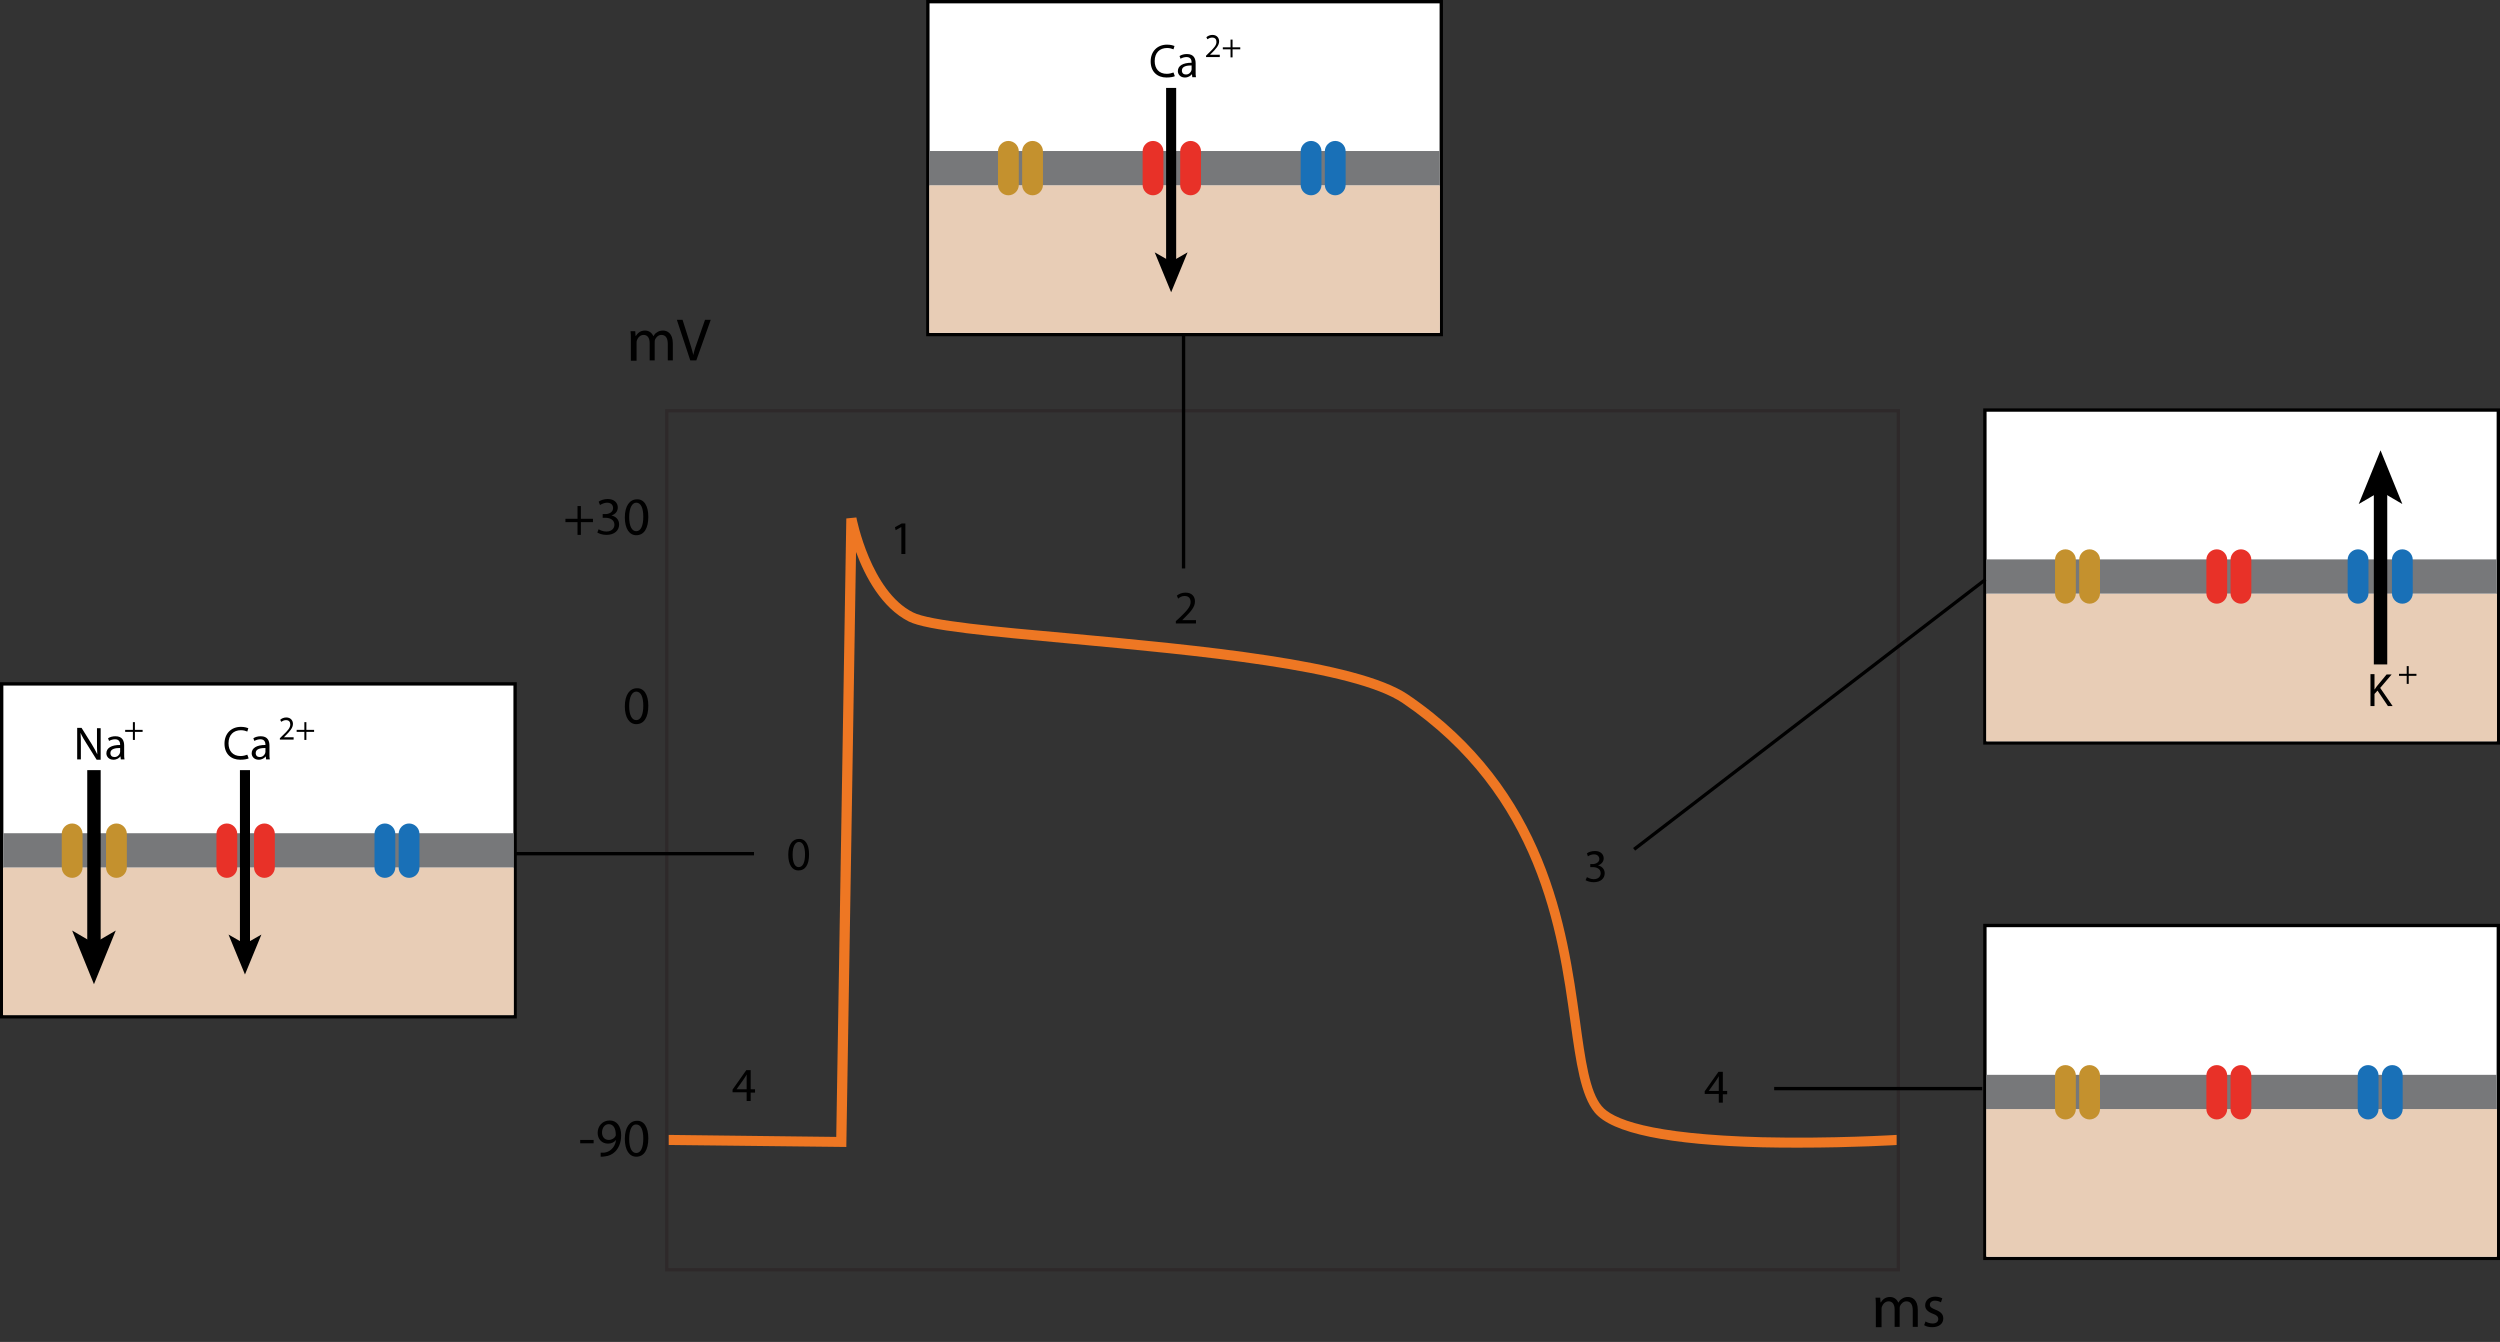 <?xml version="1.0" encoding="utf-8"?>
<!-- Generator: Adobe Illustrator 20.1.0, SVG Export Plug-In . SVG Version: 6.00 Build 0)  -->
<!DOCTYPE svg PUBLIC "-//W3C//DTD SVG 1.1//EN" "http://www.w3.org/Graphics/SVG/1.1/DTD/svg11.dtd">
<svg version="1.1" id="Layer_1" xmlns="http://www.w3.org/2000/svg" xmlns:xlink="http://www.w3.org/1999/xlink" x="0px" y="0px"
	 viewBox="0 0 745 399.9" style="enable-background:new 0 0 745 399.9;" xml:space="preserve">
<rect x="0" y="0" width="745" height="399.9" fill="#333333" stroke="none"/>
<style type="text/css">
	.st0{fill:#EE7723;}
	.st1{fill:#2E292A;}
	.st2{fill:#FFFFFF;}
	.st3{fill:#E8CDB6;}
	.st4{fill:#77787A;}
	.st5{fill:#C4912E;}
	.st6{fill:#E83128;}
	.st7{fill:#1970B7;}
</style>
<g>
	<g>
		<g>
			<path class="st0" d="M536.2,342c-3.5,0-7.2,0-10.9-0.1c-28.1-0.7-45-4.2-50.1-10.4c-4.1-5-5.5-14.7-7.2-27
				c-3.7-26.8-9.4-67.4-50-95c-14.6-9.9-61.4-14.2-99-17.7c-23.9-2.2-42.8-3.9-48.2-6.6c-8.1-4.1-13-13.4-15.7-20.7l-2.9,177.3
				l-53-0.6l0-3l50,0.6l3-184.3l3-0.3c0,0.2,4.3,22,16.9,28.3c4.9,2.5,24.5,4.3,47.1,6.3c37.9,3.5,85.2,7.9,100.4,18.2
				c41.7,28.4,47.4,69.7,51.2,97.1c1.6,11.8,2.9,21.2,6.5,25.5c3.1,3.8,13.9,8.4,47.9,9.3c20.6,0.5,39.9-0.7,40.1-0.7l0.2,3
				C565.5,341.2,552.4,342,536.2,342z"/>
		</g>
		<g>
			<path class="st1" d="M566.2,378.9h-368v-257h368V378.9z M199.2,377.9h366v-255h-366V377.9z"/>
		</g>
		<g>
			<path d="M176.9,339.7v1h-4v-1H176.9z"/>
			<path d="M178.9,343.5c0.3,0,0.7,0,1.1,0c0.8-0.1,1.6-0.4,2.2-1c0.7-0.6,1.2-1.5,1.4-2.8h0c-0.6,0.7-1.4,1.1-2.4,1.1
				c-1.9,0-3.1-1.4-3.1-3.2c0-2,1.4-3.7,3.6-3.7c2.1,0,3.4,1.7,3.4,4.4c0,2.3-0.8,3.9-1.8,4.9c-0.8,0.8-1.9,1.3-3,1.4
				c-0.5,0.1-1,0.1-1.3,0.1V343.5z M179.4,337.5c0,1.3,0.8,2.2,2,2.2c0.9,0,1.7-0.5,2-1.1c0.1-0.1,0.1-0.3,0.1-0.5
				c0-1.8-0.7-3.1-2.1-3.1C180.2,335,179.4,336.1,179.4,337.5z"/>
			<path d="M193.2,339.2c0,3.5-1.3,5.5-3.6,5.5c-2,0-3.4-1.9-3.4-5.3c0-3.5,1.5-5.4,3.6-5.4C191.9,333.9,193.2,335.9,193.2,339.2z
				 M187.5,339.4c0,2.7,0.8,4.2,2.1,4.2c1.4,0,2.1-1.7,2.1-4.3c0-2.6-0.7-4.2-2.1-4.2C188.4,335,187.5,336.5,187.5,339.4z"/>
		</g>
		<g>
			<path d="M193.2,210.3c0,3.5-1.3,5.5-3.6,5.5c-2,0-3.4-1.9-3.4-5.3c0-3.5,1.5-5.4,3.6-5.4C191.9,205,193.2,207,193.2,210.3z
				 M187.5,210.4c0,2.7,0.8,4.2,2.1,4.2c1.4,0,2.1-1.7,2.1-4.3c0-2.6-0.7-4.2-2.1-4.2C188.4,206.1,187.5,207.6,187.5,210.4z"/>
		</g>
		<g>
			<path d="M173.1,150.8v3.8h3.6v1h-3.6v3.8h-1v-3.8h-3.6v-1h3.6v-3.8H173.1z"/>
			<path d="M178.4,157.7c0.4,0.3,1.3,0.7,2.3,0.7c1.8,0,2.4-1.2,2.4-2c0-1.5-1.3-2.1-2.7-2.1h-0.8v-1.1h0.8c1,0,2.3-0.5,2.3-1.8
				c0-0.8-0.5-1.6-1.8-1.6c-0.8,0-1.6,0.4-2.1,0.7l-0.4-1c0.5-0.4,1.6-0.8,2.7-0.8c2,0,3,1.2,3,2.5c0,1.1-0.6,2-1.9,2.4v0
				c1.3,0.3,2.3,1.2,2.3,2.7c0,1.7-1.3,3.1-3.8,3.1c-1.2,0-2.2-0.4-2.7-0.7L178.4,157.7z"/>
			<path d="M193.2,154c0,3.5-1.3,5.5-3.6,5.5c-2,0-3.4-1.9-3.4-5.3c0-3.5,1.5-5.4,3.6-5.4C191.9,148.7,193.2,150.7,193.2,154z
				 M187.5,154.1c0,2.7,0.8,4.2,2.1,4.2c1.4,0,2.1-1.7,2.1-4.3c0-2.6-0.7-4.2-2.1-4.2C188.4,149.8,187.5,151.3,187.5,154.1z"/>
		</g>
		<g>
			<path d="M268.5,157.1L268.5,157.1l-1.6,0.9l-0.2-0.9l2-1.1h1.1v9.1h-1.2V157.1z"/>
		</g>
		<g>
			<path d="M350.4,185.9v-0.8l1-0.9c2.3-2.2,3.4-3.4,3.4-4.8c0-0.9-0.4-1.8-1.8-1.8c-0.8,0-1.5,0.4-1.9,0.8l-0.4-0.9
				c0.6-0.5,1.5-0.9,2.6-0.9c2,0,2.8,1.3,2.8,2.6c0,1.7-1.2,3-3.1,4.9l-0.7,0.7v0h4.1v1H350.4z"/>
		</g>
		<g>
			<path d="M472.9,261.4c0.4,0.2,1.2,0.6,2,0.6c1.6,0,2.1-1,2.1-1.8c0-1.3-1.2-1.8-2.4-1.8h-0.7v-0.9h0.7c0.9,0,2-0.5,2-1.5
				c0-0.7-0.5-1.4-1.6-1.4c-0.7,0-1.4,0.3-1.8,0.6l-0.3-0.9c0.5-0.4,1.4-0.7,2.4-0.7c1.8,0,2.6,1.1,2.6,2.2c0,0.9-0.6,1.7-1.7,2.1v0
				c1.1,0.2,2,1.1,2,2.3c0,1.5-1.1,2.7-3.3,2.7c-1,0-1.9-0.3-2.4-0.6L472.9,261.4z"/>
		</g>
		<g>
			<path d="M512.2,328.5v-2.5H508v-0.8l4.1-5.8h1.3v5.7h1.3v1h-1.3v2.5H512.2z M512.2,325.1v-3c0-0.5,0-1,0-1.4h0
				c-0.3,0.5-0.5,0.9-0.8,1.3l-2.2,3.1v0H512.2z"/>
		</g>
		<g>
			<path d="M241.1,254.6c0,3.1-1.1,4.8-3.2,4.8c-1.8,0-3-1.7-3-4.7c0-3.1,1.3-4.7,3.2-4.7C240,249.9,241.1,251.7,241.1,254.6z
				 M236.2,254.7c0,2.4,0.7,3.7,1.8,3.7c1.3,0,1.9-1.5,1.9-3.8c0-2.2-0.6-3.7-1.8-3.7C237,250.9,236.2,252.2,236.2,254.7z"/>
		</g>
		<g>
			<path d="M222.5,328v-2.5h-4.2v-0.8l4.1-5.8h1.3v5.7h1.3v1h-1.3v2.5H222.5z M222.5,324.6v-3c0-0.5,0-1,0-1.4h0
				c-0.3,0.5-0.5,0.9-0.8,1.3l-2.2,3.1v0H222.5z"/>
		</g>
	</g>
	<g>
		<g>
			<rect x="276.5" y="0.5" class="st2" width="153" height="99.2"/>
			<path d="M430,100.2H276V0h154V100.2z M277,99.2h152V1H277V99.2z"/>
		</g>
		<g>
			<rect x="276.9" y="55.2" class="st3" width="152.2" height="44"/>
		</g>
		<g>
			<rect x="277" y="45" class="st4" width="152" height="10.2"/>
		</g>
		<g>
			<path class="st5" d="M303.6,55.1c0,1.7-1.4,3.1-3.1,3.1l0,0c-1.7,0-3.1-1.4-3.1-3.1v-10c0-1.7,1.4-3.1,3.1-3.1l0,0
				c1.7,0,3.1,1.4,3.1,3.1V55.1z"/>
		</g>
		<g>
			<path class="st5" d="M310.8,55.1c0,1.7-1.4,3.1-3.1,3.1l0,0c-1.7,0-3.1-1.4-3.1-3.1v-10c0-1.7,1.4-3.1,3.1-3.1l0,0
				c1.7,0,3.1,1.4,3.1,3.1V55.1z"/>
		</g>
		<g>
			<path class="st6" d="M346.7,55.1c0,1.7-1.4,3.1-3.1,3.1l0,0c-1.7,0-3.1-1.4-3.1-3.1v-10c0-1.7,1.4-3.1,3.1-3.1l0,0
				c1.7,0,3.1,1.4,3.1,3.1V55.1z"/>
		</g>
		<g>
			<path class="st6" d="M357.9,55.1c0,1.7-1.4,3.1-3.1,3.1l0,0c-1.7,0-3.1-1.4-3.1-3.1v-10c0-1.7,1.4-3.1,3.1-3.1l0,0
				c1.7,0,3.1,1.4,3.1,3.1V55.1z"/>
		</g>
		<g>
			<path class="st7" d="M393.8,55.1c0,1.7-1.4,3.1-3.1,3.1l0,0c-1.7,0-3.1-1.4-3.1-3.1v-10c0-1.7,1.4-3.1,3.1-3.1l0,0
				c1.7,0,3.1,1.4,3.1,3.1V55.1z"/>
		</g>
		<g>
			<path class="st7" d="M401,55.1c0,1.7-1.4,3.1-3.1,3.1l0,0c-1.7,0-3.1-1.4-3.1-3.1v-10c0-1.7,1.4-3.1,3.1-3.1l0,0
				c1.7,0,3.1,1.4,3.1,3.1V55.1z"/>
		</g>
		<g>
			<g>
				<path d="M350.1,22.7c-0.4,0.2-1.3,0.4-2.5,0.4c-2.7,0-4.7-1.7-4.7-4.8c0-3,2-5,4.9-5c1.2,0,1.9,0.3,2.2,0.4l-0.3,1
					c-0.5-0.2-1.1-0.4-1.9-0.4c-2.2,0-3.7,1.4-3.7,3.9c0,2.3,1.3,3.8,3.6,3.8c0.7,0,1.5-0.2,2-0.4L350.1,22.7z"/>
				<path d="M355.3,23l-0.1-0.9h0c-0.4,0.5-1.1,1-2.1,1c-1.4,0-2.1-1-2.1-1.9c0-1.6,1.5-2.5,4.1-2.5v-0.1c0-0.6-0.2-1.6-1.5-1.6
					c-0.6,0-1.3,0.2-1.8,0.5l-0.3-0.8c0.6-0.4,1.4-0.6,2.2-0.6c2.1,0,2.6,1.4,2.6,2.8v2.5c0,0.6,0,1.2,0.1,1.6H355.3z M355.1,19.5
					c-1.3,0-2.9,0.2-2.9,1.5c0,0.8,0.5,1.2,1.2,1.2c0.9,0,1.4-0.6,1.6-1.1c0-0.1,0.1-0.3,0.1-0.4V19.5z"/>
			</g>
			<g>
				<path d="M359.4,17.1v-0.5l0.7-0.7c1.7-1.6,2.4-2.4,2.4-3.4c0-0.7-0.3-1.3-1.3-1.3c-0.6,0-1.1,0.3-1.4,0.5l-0.3-0.6
					c0.4-0.4,1.1-0.7,1.8-0.7c1.4,0,2,1,2,1.9c0,1.2-0.9,2.2-2.2,3.5l-0.5,0.5v0h2.9v0.7H359.4z"/>
				<path d="M367.3,11.8v2.3h2.3v0.6h-2.3v2.4h-0.6v-2.4h-2.3v-0.6h2.3v-2.3H367.3z"/>
			</g>
		</g>
		<g>
			<g>
				<rect x="347.5" y="26.2" width="3" height="52.5"/>
			</g>
			<g>
				<polygon points="349,87.1 344.1,75.2 349,78 353.9,75.2 				"/>
			</g>
		</g>
	</g>
	<g>
		<g>
			<rect x="591.5" y="122.2" class="st2" width="153" height="99.2"/>
			<path d="M745,221.9H591V121.7h154V221.9z M592,220.9h152v-98.2H592V220.9z"/>
		</g>
		<g>
			<rect x="591.9" y="176.9" class="st3" width="152.2" height="44"/>
		</g>
		<g>
			<rect x="592" y="166.7" class="st4" width="152" height="10.2"/>
		</g>
		<g>
			<path class="st5" d="M618.6,176.8c0,1.7-1.4,3.1-3.1,3.1l0,0c-1.7,0-3.1-1.4-3.1-3.1v-10c0-1.7,1.4-3.1,3.1-3.1l0,0
				c1.7,0,3.1,1.4,3.1,3.1V176.8z"/>
		</g>
		<g>
			<path class="st5" d="M625.8,176.8c0,1.7-1.4,3.1-3.1,3.1l0,0c-1.7,0-3.1-1.4-3.1-3.1v-10c0-1.7,1.4-3.1,3.1-3.1l0,0
				c1.7,0,3.1,1.4,3.1,3.1V176.8z"/>
		</g>
		<g>
			<path class="st6" d="M663.7,176.8c0,1.7-1.4,3.1-3.1,3.1l0,0c-1.7,0-3.1-1.4-3.1-3.1v-10c0-1.7,1.4-3.1,3.1-3.1l0,0
				c1.7,0,3.1,1.4,3.1,3.1V176.8z"/>
		</g>
		<g>
			<path class="st6" d="M670.9,176.8c0,1.7-1.4,3.1-3.1,3.1l0,0c-1.7,0-3.1-1.4-3.1-3.1v-10c0-1.7,1.4-3.1,3.1-3.1l0,0
				c1.7,0,3.1,1.4,3.1,3.1V176.8z"/>
		</g>
		<g>
			<path class="st7" d="M705.8,176.8c0,1.7-1.4,3.1-3.1,3.1l0,0c-1.7,0-3.1-1.4-3.1-3.1v-10c0-1.7,1.4-3.1,3.1-3.1l0,0
				c1.7,0,3.1,1.4,3.1,3.1V176.8z"/>
		</g>
		<g>
			<path class="st7" d="M719,176.8c0,1.7-1.4,3.1-3.1,3.1l0,0c-1.7,0-3.1-1.4-3.1-3.1v-10c0-1.7,1.4-3.1,3.1-3.1l0,0
				c1.7,0,3.1,1.4,3.1,3.1V176.8z"/>
		</g>
		<g>
			<g>
				<rect x="707.4" y="145.5" width="4" height="52.5"/>
			</g>
			<g>
				<polygon points="709.4,134.2 715.9,150.2 709.4,146.4 702.9,150.2 				"/>
			</g>
		</g>
		<g>
			<g>
				<path d="M706.4,200.9h1.2v4.6h0c0.3-0.4,0.5-0.7,0.7-1l2.9-3.5h1.5l-3.4,4l3.7,5.4h-1.4l-3.1-4.6l-0.9,1v3.6h-1.2V200.9z"/>
			</g>
			<g>
				<path d="M717.8,198.5v2.3h2.3v0.6h-2.3v2.4h-0.6v-2.4h-2.3v-0.6h2.3v-2.3H717.8z"/>
			</g>
		</g>
	</g>
	<g>
		<g>
			<rect x="591.5" y="275.8" class="st2" width="153" height="99.2"/>
			<path d="M745,375.5H591V275.3h154V375.5z M592,374.5h152v-98.2H592V374.5z"/>
		</g>
		<g>
			<rect x="591.9" y="330.5" class="st3" width="152.2" height="44"/>
		</g>
		<g>
			<rect x="592" y="320.3" class="st4" width="152" height="10.2"/>
		</g>
		<g>
			<path class="st5" d="M618.6,330.5c0,1.7-1.4,3.1-3.1,3.1l0,0c-1.7,0-3.1-1.4-3.1-3.1v-10c0-1.7,1.4-3.1,3.1-3.1l0,0
				c1.7,0,3.1,1.4,3.1,3.1V330.5z"/>
		</g>
		<g>
			<path class="st5" d="M625.8,330.5c0,1.7-1.4,3.1-3.1,3.1l0,0c-1.7,0-3.1-1.4-3.1-3.1v-10c0-1.7,1.4-3.1,3.1-3.1l0,0
				c1.7,0,3.1,1.4,3.1,3.1V330.5z"/>
		</g>
		<g>
			<path class="st6" d="M663.7,330.5c0,1.7-1.4,3.1-3.1,3.1l0,0c-1.7,0-3.1-1.4-3.1-3.1v-10c0-1.7,1.4-3.1,3.1-3.1l0,0
				c1.7,0,3.1,1.4,3.1,3.1V330.5z"/>
		</g>
		<g>
			<path class="st6" d="M670.9,330.5c0,1.7-1.4,3.1-3.1,3.1l0,0c-1.7,0-3.1-1.4-3.1-3.1v-10c0-1.7,1.4-3.1,3.1-3.1l0,0
				c1.7,0,3.1,1.4,3.1,3.1V330.5z"/>
		</g>
		<g>
			<path class="st7" d="M708.8,330.5c0,1.7-1.4,3.1-3.1,3.1l0,0c-1.7,0-3.1-1.4-3.1-3.1v-10c0-1.7,1.4-3.1,3.1-3.1l0,0
				c1.7,0,3.1,1.4,3.1,3.1V330.5z"/>
		</g>
		<g>
			<path class="st7" d="M716,330.5c0,1.7-1.4,3.1-3.1,3.1l0,0c-1.7,0-3.1-1.4-3.1-3.1v-10c0-1.7,1.4-3.1,3.1-3.1l0,0
				c1.7,0,3.1,1.4,3.1,3.1V330.5z"/>
		</g>
	</g>
	<g>
		<g>
			<g>
				<rect x="0.5" y="203.8" class="st2" width="153" height="99.2"/>
				<path d="M154,303.5H0V203.3h154V303.5z M1,302.5h152v-98.2H1V302.5z"/>
			</g>
			<g>
				<rect x="0.9" y="258.5" class="st3" width="152.2" height="44"/>
			</g>
			<g>
				<rect x="1" y="248.3" class="st4" width="152" height="10.2"/>
			</g>
			<g>
				<path class="st5" d="M24.6,258.5c0,1.7-1.4,3.1-3.1,3.1l0,0c-1.7,0-3.1-1.4-3.1-3.1v-10c0-1.7,1.4-3.1,3.1-3.1l0,0
					c1.7,0,3.1,1.4,3.1,3.1V258.5z"/>
			</g>
			<g>
				<path class="st5" d="M37.8,258.5c0,1.7-1.4,3.1-3.1,3.1l0,0c-1.7,0-3.1-1.4-3.1-3.1v-10c0-1.7,1.4-3.1,3.1-3.1l0,0
					c1.7,0,3.1,1.4,3.1,3.1V258.5z"/>
			</g>
			<g>
				<path class="st6" d="M70.7,258.5c0,1.7-1.4,3.1-3.1,3.1l0,0c-1.7,0-3.1-1.4-3.1-3.1v-10c0-1.7,1.4-3.1,3.1-3.1l0,0
					c1.7,0,3.1,1.4,3.1,3.1V258.5z"/>
			</g>
			<g>
				<path class="st6" d="M81.9,258.5c0,1.7-1.4,3.1-3.1,3.1l0,0c-1.7,0-3.1-1.4-3.1-3.1v-10c0-1.7,1.4-3.1,3.1-3.1l0,0
					c1.7,0,3.1,1.4,3.1,3.1V258.5z"/>
			</g>
			<g>
				<path class="st7" d="M117.8,258.5c0,1.7-1.4,3.1-3.1,3.1l0,0c-1.7,0-3.1-1.4-3.1-3.1v-10c0-1.7,1.4-3.1,3.1-3.1l0,0
					c1.7,0,3.1,1.4,3.1,3.1V258.5z"/>
			</g>
			<g>
				<path class="st7" d="M125,258.5c0,1.7-1.4,3.1-3.1,3.1l0,0c-1.7,0-3.1-1.4-3.1-3.1v-10c0-1.7,1.4-3.1,3.1-3.1l0,0
					c1.7,0,3.1,1.4,3.1,3.1V258.5z"/>
			</g>
			<g>
				<g>
					<path d="M23,226.3v-9.4h1.3l3,4.8c0.7,1.1,1.2,2.1,1.7,3.1l0,0c-0.1-1.3-0.1-2.4-0.1-3.9v-3.9h1.1v9.4h-1.2l-3-4.8
						c-0.7-1.1-1.3-2.1-1.8-3.2l0,0c0.1,1.2,0.1,2.3,0.1,3.9v4H23z"/>
					<path d="M36,226.3l-0.1-0.9h0c-0.4,0.5-1.1,1-2.1,1c-1.4,0-2.1-1-2.1-1.9c0-1.6,1.5-2.5,4.1-2.5v-0.1c0-0.6-0.2-1.6-1.5-1.6
						c-0.6,0-1.3,0.2-1.8,0.5l-0.3-0.8c0.6-0.4,1.4-0.6,2.2-0.6c2.1,0,2.6,1.4,2.6,2.8v2.5c0,0.6,0,1.2,0.1,1.6H36z M35.8,222.9
						c-1.3,0-2.9,0.2-2.9,1.5c0,0.8,0.5,1.2,1.2,1.2c0.9,0,1.4-0.6,1.6-1.1c0-0.1,0.1-0.3,0.1-0.4V222.9z"/>
				</g>
				<g>
					<path d="M40.2,215.2v2.3h2.3v0.6h-2.3v2.4h-0.6v-2.4h-2.3v-0.6h2.3v-2.3H40.2z"/>
				</g>
			</g>
			<g>
				<g>
					<path d="M74.1,226c-0.4,0.2-1.3,0.4-2.5,0.4c-2.7,0-4.7-1.7-4.7-4.8c0-3,2-5,4.9-5c1.2,0,1.9,0.3,2.2,0.4l-0.3,1
						c-0.5-0.2-1.1-0.4-1.9-0.4c-2.2,0-3.7,1.4-3.7,3.9c0,2.3,1.3,3.8,3.6,3.8c0.7,0,1.5-0.2,2-0.4L74.1,226z"/>
					<path d="M79.3,226.3l-0.1-0.9h0c-0.4,0.5-1.1,1-2.1,1c-1.4,0-2.1-1-2.1-1.9c0-1.6,1.5-2.5,4.1-2.5v-0.1c0-0.6-0.2-1.6-1.5-1.6
						c-0.6,0-1.3,0.2-1.8,0.5l-0.3-0.8c0.6-0.4,1.4-0.6,2.2-0.6c2.1,0,2.6,1.4,2.6,2.8v2.5c0,0.6,0,1.2,0.1,1.6H79.3z M79.1,222.9
						c-1.3,0-2.9,0.2-2.9,1.5c0,0.8,0.5,1.2,1.2,1.2c0.9,0,1.4-0.6,1.6-1.1c0-0.1,0.1-0.3,0.1-0.4V222.9z"/>
				</g>
				<g>
					<path d="M83.4,220.5v-0.5l0.7-0.7c1.7-1.6,2.4-2.4,2.4-3.4c0-0.7-0.3-1.3-1.3-1.3c-0.6,0-1.1,0.3-1.4,0.5l-0.3-0.6
						c0.4-0.4,1.1-0.7,1.8-0.7c1.4,0,2,1,2,1.9c0,1.2-0.9,2.2-2.2,3.5l-0.5,0.5v0h2.9v0.7H83.4z"/>
					<path d="M91.3,215.2v2.3h2.3v0.6h-2.3v2.4h-0.6v-2.4h-2.3v-0.6h2.3v-2.3H91.3z"/>
				</g>
			</g>
			<g>
				<g>
					<rect x="26" y="229.5" width="4" height="52.5"/>
				</g>
				<g>
					<polygon points="28,293.3 21.5,277.3 28,281.1 34.5,277.3 					"/>
				</g>
			</g>
			<g>
				<g>
					<rect x="71.5" y="229.5" width="3" height="52.5"/>
				</g>
				<g>
					<polygon points="73,290.4 68.1,278.5 73,281.3 77.9,278.5 					"/>
				</g>
			</g>
		</g>
		<g>
			<rect x="153.7" y="253.9" width="71" height="1"/>
		</g>
	</g>
	<g>
		<rect x="352.2" y="99.4" width="1" height="70"/>
	</g>
	<g>
		<rect x="473.3" y="212.2" transform="matrix(0.793 -0.609 0.609 0.793 -17.9 372.668)" width="132" height="1"/>
	</g>
	<g>
		<rect x="528.7" y="323.9" width="62" height="1"/>
	</g>
</g>
<g>
	<path d="M188,101.1c0-0.9,0-1.6-0.1-2.4h1.4l0.1,1.4h0.1c0.5-0.8,1.3-1.6,2.7-1.6c1.2,0,2.1,0.7,2.5,1.7h0c0.3-0.5,0.6-0.9,1-1.1
		c0.5-0.4,1.1-0.6,1.9-0.6c1.2,0,2.9,0.8,2.9,3.8v5.1h-1.5v-4.9c0-1.7-0.6-2.7-1.9-2.7c-0.9,0-1.6,0.7-1.9,1.4
		c-0.1,0.2-0.1,0.5-0.1,0.8v5.4h-1.5v-5.2c0-1.4-0.6-2.4-1.8-2.4c-1,0-1.7,0.8-2,1.6c-0.1,0.2-0.1,0.5-0.1,0.8v5.3H188V101.1z"/>
	<path d="M205.7,107.4l-4-12.1h1.7l1.9,6c0.5,1.6,1,3.1,1.3,4.5h0c0.3-1.4,0.8-2.9,1.4-4.5l2.1-6h1.7l-4.3,12.1H205.7z"/>
</g>
<g>
	<path d="M559,389.1c0-0.9,0-1.6-0.1-2.4h1.4l0.1,1.4h0.1c0.5-0.8,1.3-1.6,2.7-1.6c1.2,0,2.1,0.7,2.5,1.7h0c0.3-0.5,0.6-0.9,1-1.1
		c0.5-0.4,1.1-0.6,1.9-0.6c1.2,0,2.9,0.8,2.9,3.8v5.1h-1.5v-4.9c0-1.7-0.6-2.7-1.9-2.7c-0.9,0-1.6,0.7-1.9,1.4
		c-0.1,0.2-0.1,0.5-0.1,0.8v5.4h-1.5v-5.2c0-1.4-0.6-2.4-1.8-2.4c-1,0-1.7,0.8-2,1.6c-0.1,0.2-0.1,0.5-0.1,0.8v5.3H559V389.1z"/>
	<path d="M573.8,393.8c0.5,0.3,1.3,0.6,2.1,0.6c1.2,0,1.7-0.6,1.7-1.3c0-0.8-0.5-1.2-1.6-1.6c-1.6-0.6-2.3-1.4-2.3-2.5
		c0-1.4,1.1-2.6,3-2.6c0.9,0,1.7,0.3,2.1,0.5l-0.4,1.2c-0.3-0.2-1-0.5-1.8-0.5c-0.9,0-1.5,0.5-1.5,1.2c0,0.7,0.5,1,1.7,1.5
		c1.5,0.6,2.3,1.3,2.3,2.6c0,1.5-1.2,2.6-3.3,2.6c-1,0-1.8-0.2-2.4-0.6L573.8,393.8z"/>
</g>
</svg>
